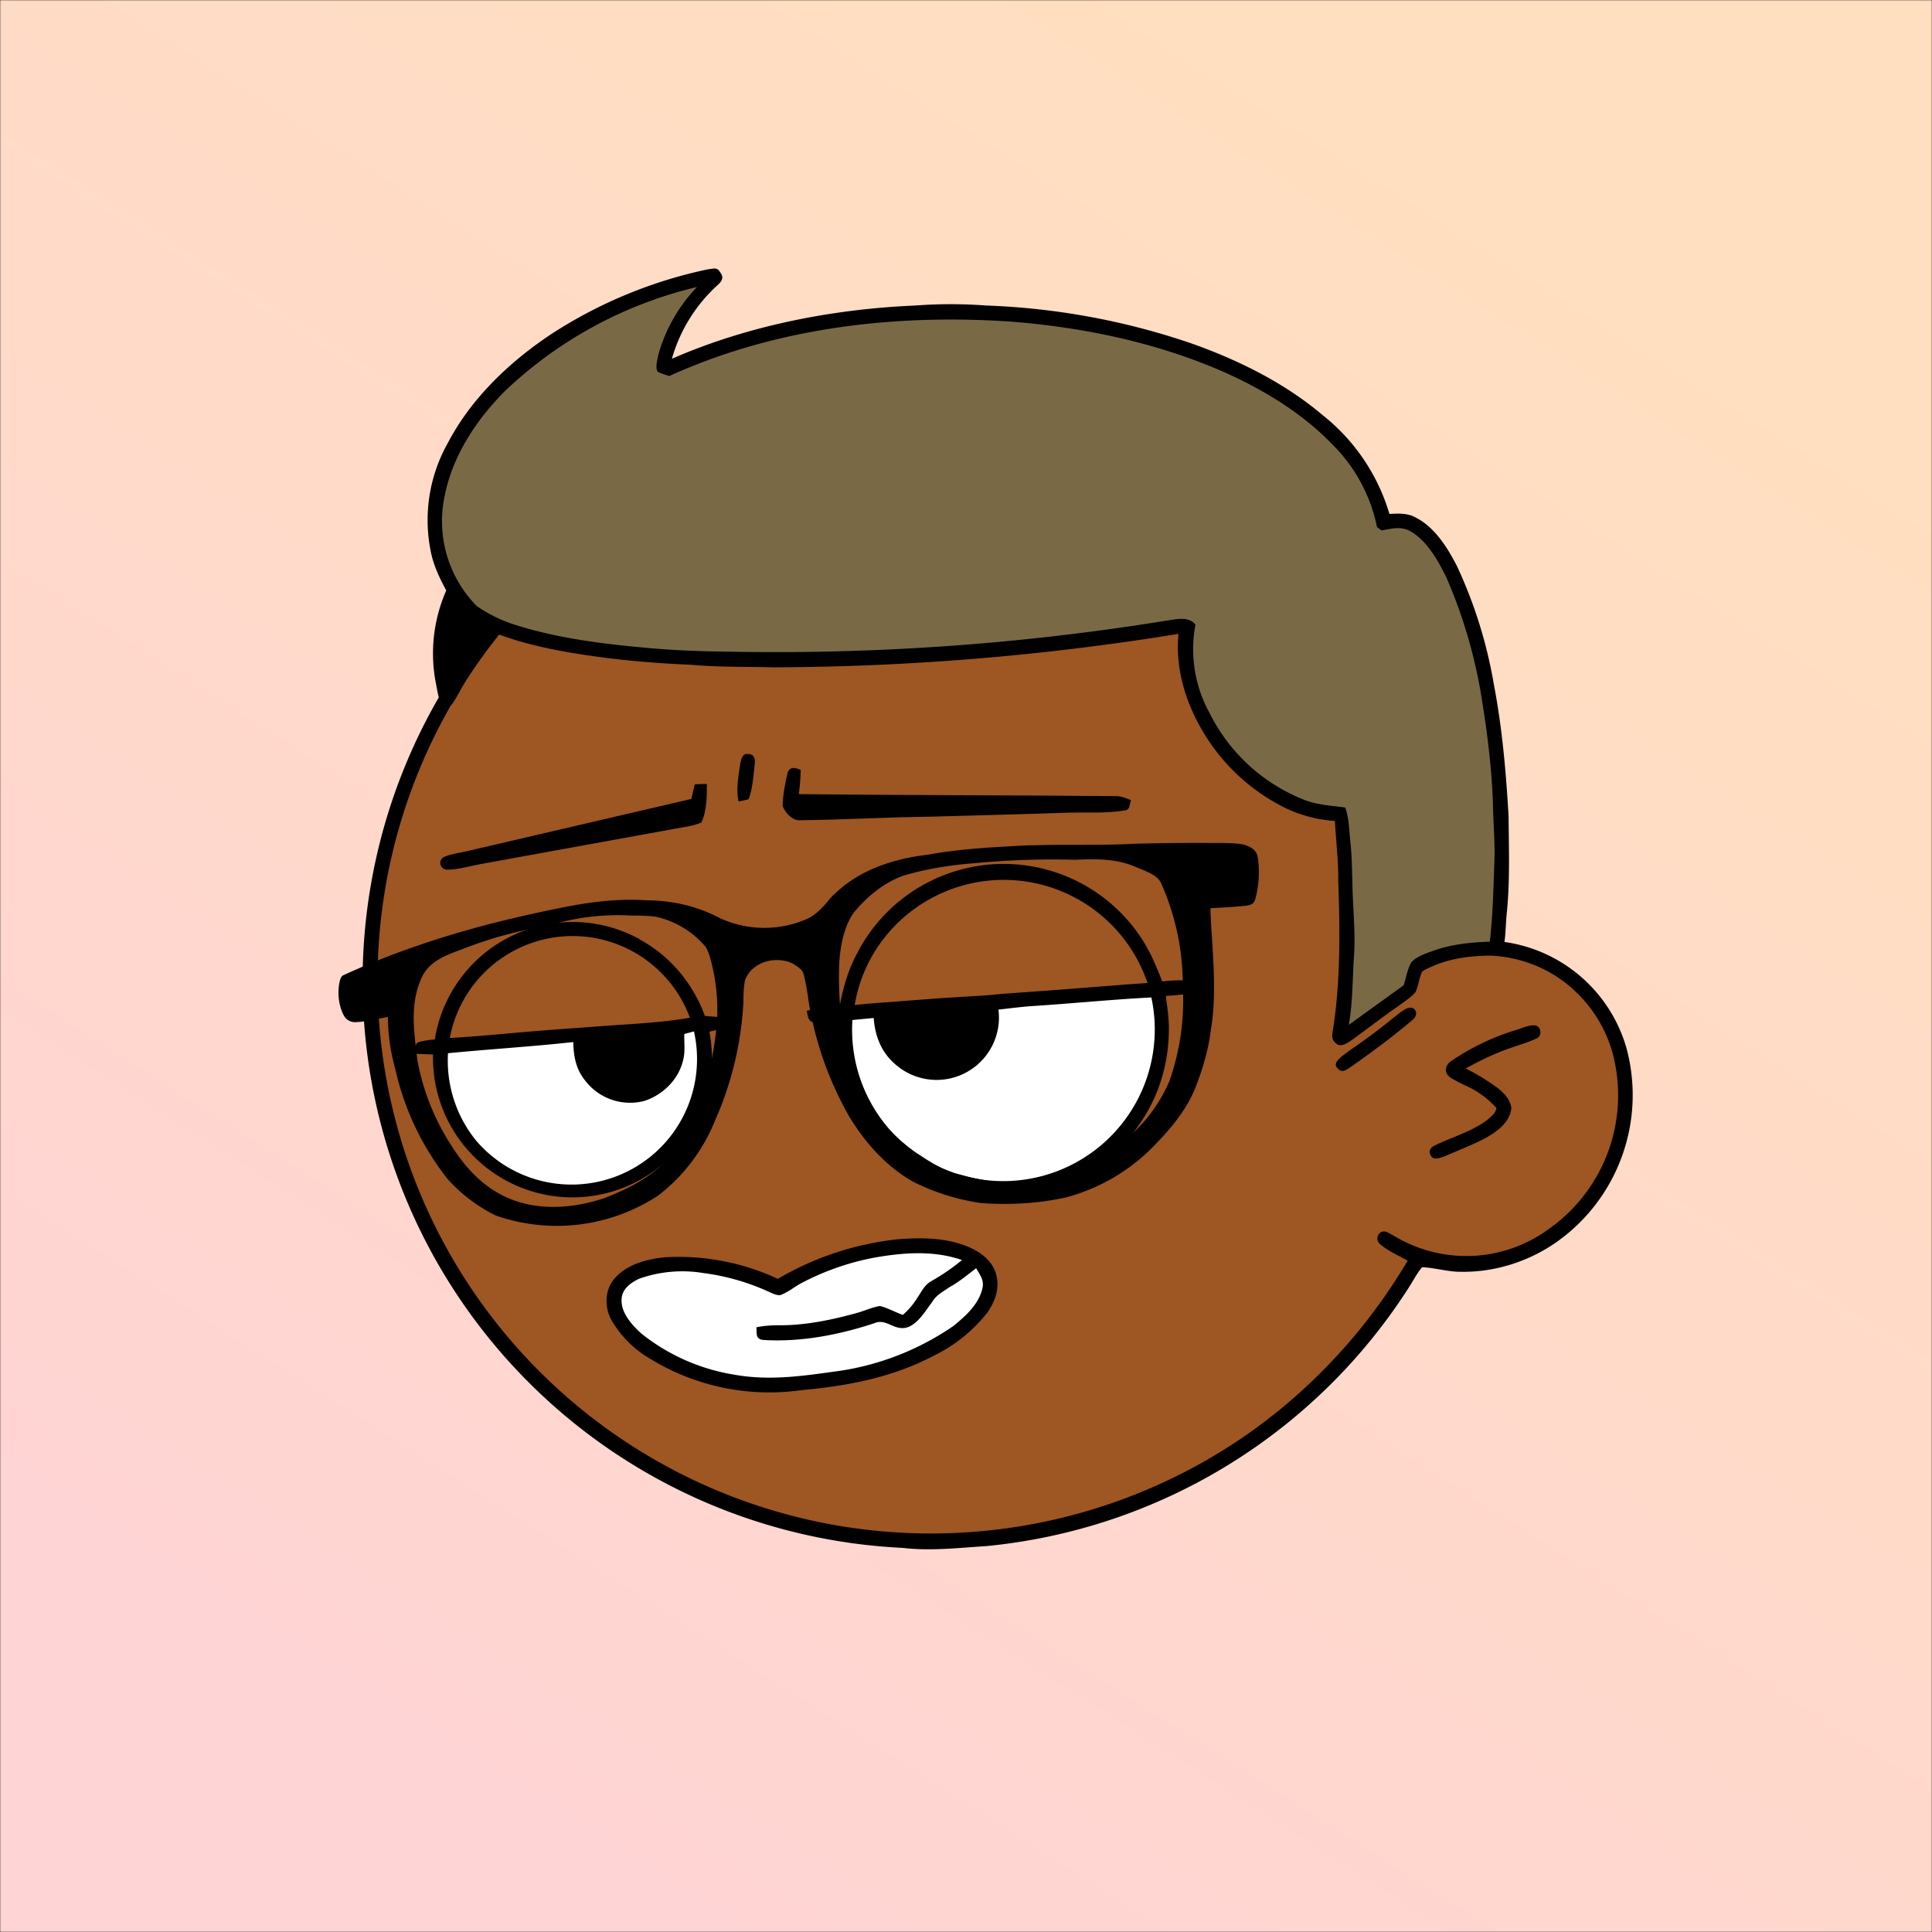 <svg xmlns="http://www.w3.org/2000/svg" viewBox="0 0 762 762" fill="none" shape-rendering="auto"><rect x="0" y="0" width="762" height="762" fill="#333333" stroke="none"/><mask id="viewboxMask"><rect width="762" height="762" rx="0" ry="0" x="0" y="0" fill="#fff" /></mask><g mask="url(#viewboxMask)"><rect fill="url(#backgroundLinear)" width="762" height="762" x="0" y="0" /><defs><linearGradient id="backgroundLinear" gradientTransform="rotate(122 0.5 0.5)"><stop stop-color="#ffdfbf"/><stop offset="1" stop-color="#ffd4d4"/></linearGradient></defs><path d="M396 164.8a224.8 224.8 0 0 1 104.8 42.4c6.2 4.9 12.5 9.4 18 15a225.4 225.4 0 0 1 71.8 149 58.5 58.5 0 0 1 50.9 42.2 71 71 0 0 1-27.6 76.5c-11 7.7-24.5 12-38 11.7-5 0-10-1.6-15-1.8-1.9 2.2-3.3 4.9-4.8 7.3A223.3 223.3 0 0 1 389 609.8c-11 .7-21.9 2-33 .7a223.7 223.7 0 0 1-178.8-342.3A223.4 223.4 0 0 1 352 163.5c14.6-1.4 29.4-.3 44 1.3Z" fill="#000"/><path fill-rule="evenodd" clip-rule="evenodd" d="M498.8 213.2A216 216 0 0 0 363 169c-13-.2-26.2 1.6-39 4a218 218 0 0 0-113.6 365.5 218.5 218.5 0 0 0 260.4 40.2c35-18.8 64.2-47.3 84.4-81.5l-3-1.6c-2.8-1.4-5.7-3-8-5-2.2-2-.3-5.8 2.7-4.7 1.5.7 3 1.6 4.4 2.4a55 55 0 0 0 59.6-3.6 64.5 64.5 0 0 0 25-69.8 53.1 53.1 0 0 0-24-31 52.6 52.6 0 0 0-47-2.8c-1.6.8-3.4 1.5-5 1.3-2.5-.2-2.8-4.2-.6-5.2 8-4 16.5-5.6 25.4-6.4a217 217 0 0 0-72-146.4c-4.4-4-8.7-8.1-13.9-11.3Zm107.6 196.2c2-1.2 1.3-5.1-1.4-5-2 0-4.2.8-6.2 1.6l-1.4.4a95.1 95.1 0 0 0-25.5 12.4c-2.2 2-2.2 4.4.1 6.2a92 92 0 0 0 5.2 2.8 36 36 0 0 1 13 9.2c-.2 1.9-2 3.4-3.4 4.5l-.2.2c-3.9 3-8.8 5-13.6 7-2.5 1-4.9 2-7.1 3.1-1.7.8-2.6 2.2-1.6 3.9 1 2 3.2 1.1 5 .5l.6-.2 5.4-2.3c5.4-2.3 11-4.5 15.4-8 2.7-2.1 5.1-5.1 5.4-8.7-.5-3.4-2.7-5.7-5.3-7.8a83 83 0 0 0-11.6-7.2l-1.1-.6c5.4-3 10.8-5.6 16.6-7.7l5-1.7a52 52 0 0 0 6.7-2.6Z" fill="#9e5622"/><g transform="translate(-161 -83)"><path fill-rule="evenodd" clip-rule="evenodd" d="M613 456a65 65 0 0 0-114.3 3.7c-3.3 6.3-5.2 13-6.5 20-4.4.4-8.8.9-13 2l.3 1.5c.3 1.4.6 2.6 2.3 3 2.3.2 4.8 0 7.1-.3l2.8-.2A65.1 65.1 0 0 0 612 524c6.5-10.2 9.8-22 10-34 .1-3.9-.3-7.5-.8-11.2l-.4-3 3-.2c2.2-.2 4.5-.4 6.8-1 1.1-.5 1.4-1.6 1.6-2.8l.4-1.4c-4.4-1.1-8.7-.8-13.2-.3l-1.4-3.5c-1.5-3.6-3-7.2-5.1-10.7Zm.6 14.7a59.9 59.9 0 0 0-106.7-13.8 58.4 58.4 0 0 0-8.8 22.5c6-.7 11.9-1 17.9-1.5l14.5-1.1 11-.7c4.8-.3 9.6-.5 14.4-1.1 16.4-1.1 32.8-2.4 49.2-3.7l8.5-.6Zm-200.2-17.1c12 6.5 21 17.4 25.6 30.1 2.6.2 5.3.4 8 .8l-.1.7-.6 3c-1 .8-2.5 1-3.9 1.3l-1.6.4a55 55 0 1 1-109 9l-7.2-.3.1-1.3c.1-1.2.2-2.7 1.2-3.2 1.5-.5 3.2-.7 4.8-1 .6 0 1.2 0 1.8-.2a55 55 0 0 1 80.9-39.4Zm19.7 30.8a49.3 49.3 0 0 0-94.7 8c7-.4 14-1 21-1.6a1133.2 1133.2 0 0 1 29.9-2.4 1075.2 1075.2 0 0 1 18-1.3c8.6-.6 17.3-1.2 25.8-2.7Z" fill="#000"/><path d="M615.1 476.4a59.8 59.8 0 0 1-67.2 71.8 59.7 59.7 0 0 1-50.7-62.9l8.4-.8c.5 6.9 2.8 13.1 8 17.8a24.6 24.6 0 0 0 41.2-21.1c4.5-.5 9-1.1 13.4-1.4 15.7-1 31.3-2.6 47-3.4ZM431 490.8l3.7-1a49.5 49.5 0 0 1-85.8 43.2 49.9 49.9 0 0 1-11.2-34.6c16.4-1.6 33-2.6 49.4-4.4.1 5.6 1.1 10.8 4.7 15.2a22.3 22.3 0 0 0 23.4 8c7-2.3 13-8 15-15.2 1.2-3.8.6-7.3.7-11.2Z" fill="#fff"/></g><g transform="translate(-161 -83)"><path d="M456 380.4c2.3-.1 2.9 1.7 2.7 3.6-.5 4.7-.8 9.8-2.4 14.2-1.3.4-2.6.6-4 .9-1.1-4.8 0-10.3.7-15.1.4-1.7.8-3.9 3-3.6ZM476.8 386.6c0 3.3-.4 6.4-.7 9.6 41.7.5 83.3.4 125 .8 2.2 0 4 .8 6 1.6-.7 1.5-.3 3.8-2.3 4-8 1.4-16.6.6-24.8 1-17.3.6-34.7 1-52 1.5-17 .2-34 1.2-51 1.4-3.4.4-6.1-2.7-7.3-5.5 0-4.4 1-9.1 2-13.5 1.4-2.4 3-1.6 5-.9ZM439.8 392.2c0 4.9 0 10.8-2.2 15.2-3.3 1.5-7.2 1.8-10.6 2.5l-77 14c-4.2.8-8.7 2.2-13 2.1-2.6-.5-3.3-3.7-.9-5 3.2-1.4 7-1.7 10.4-2.6l87.2-20.3 1.3-5.7c1.6-.2 3.2-.2 4.8-.2Z" fill="#000"/></g><g transform="translate(-161 -83)"><path d="M515 571.8c10-.8 20.3-.7 29.5 3.7 4.7 2.3 8.8 6 9.7 11.5.9 5.2-1.1 9.9-4 14a60.7 60.7 0 0 1-20.7 16.6c-16.5 8.7-34 12-52.5 13.7a90 90 0 0 1-59.1-12.1 42.2 42.2 0 0 1-16-16c-2.6-5.3-2.3-12 1.9-16.4 4.8-5.2 12.4-7.2 19.2-7.9a92.7 92.7 0 0 1 44.8 8.5 117.7 117.7 0 0 1 47.2-15.6Z" fill="#000"/><path d="M540.4 580a85 85 0 0 1-12.1 8.3c-2.7 1.5-3.8 4.1-5.5 6.6a30.2 30.2 0 0 1-5.7 6.7c-3-1-6-2.8-9.1-3.5-3 .5-6 1.9-8.9 2.7-10 2.8-20.7 5-31.1 4.9-3 0-5.8.2-8.7.8.3 2.5-.5 4.7 2.9 5 14.6.9 29.7-2 43.6-6.6 4.7-2.1 7.7 3 12.8 1.7 4.4-1.3 7.4-6.6 10-10 1.7-2.9 4.4-4.2 7-6 3.8-2.1 7-4.8 10.4-7.4 1.5 2.6 3.2 4.7 2.5 7.8-1.4 6.4-6.6 11-11.5 15a107 107 0 0 1-44.3 17.6c-14.4 2-28 4.2-42.6 1.5A78.8 78.8 0 0 1 414 609c-3.8-3.4-8.4-8.5-7.8-14 .3-3.8 3.9-6.3 7-7.7a51 51 0 0 1 25.2-2.2 89.4 89.4 0 0 1 25.4 7.2c1.6.7 3.4 1.7 5 1.5 3.2-1.2 5.8-3.5 8.8-5A102 102 0 0 1 506 579c11.4-2 23.3-2.9 34.5 1Z" fill="#fff"/></g><g transform="translate(-161 -83)"></g><g transform="translate(-161 -83)"><path fill-rule="evenodd" clip-rule="evenodd" d="M608 415.8a850 850 0 0 1 32-.3h1.7c3 0 6.2 0 9.3.5 2.6.6 5.6 2 6 4.9 1 5 .5 12-1 17-.5 1.7-1.8 2-3.4 2.3-3.5.4-7 .6-10.4.8l-3.8.2c.1 4.3.4 8.6.7 13 .7 11.7 1.4 23.7-.5 34.8-.9 7.5-3 14.9-5.7 21.9-3.1 8.5-9.1 16.1-15.4 22.6a75.3 75.3 0 0 1-36.2 21.8c-10.9 2.4-22.2 3-33.3 2.2a86.8 86.8 0 0 1-27-8.5c-10.5-6-18.5-15-24.8-25.2a134 134 0 0 1-15.5-41.6c-.5-2.2-.8-4.5-1.1-6.7-.5-2.9-.9-5.7-1.7-8.4-.4-1.8-2.6-3-4.1-4-6.7-3.3-16.4-.9-19 6.7-.5 2.8-.6 5.7-.6 8.6A132.1 132.1 0 0 1 443 525a70.2 70.2 0 0 1-22.5 29.6 72.9 72.9 0 0 1-64 7.8 62.9 62.9 0 0 1-18.8-14.2A107.3 107.3 0 0 1 317 505c-1.9-6.8-3-13.8-3-20.9l-4.9.9c-2.4.5-4.7 1-7.2 1.1-2.2.3-4.2-.6-5.3-2.6-2-3.8-2.5-8.4-1.8-12.6l.1-.5c.3-1.1.5-2.3 1.6-2.8 27.5-12.6 56-20.6 85.5-26.5 11.3-2.3 22.5-3.8 34-3 10 0 20 2.3 28.9 7a41.8 41.8 0 0 0 35.1 0c3-1.6 5-3.8 7-6 1.1-1.5 2.4-2.9 3.9-4.2 9.8-9.1 23-13.3 36.1-14.8 13.1-2.4 26.3-3 39.5-3.7h2.5c5.6-.2 11.1-.2 16.7-.2 7.4 0 14.9 0 22.3-.4Zm-23 6.3c8.3-.4 16.3-.5 24.1 2.9l2.2.9c3.1 1.3 6.8 2.8 7.9 6a98.4 98.4 0 0 1 8.3 40.1 96 96 0 0 1-5.2 37.2 60.6 60.6 0 0 1-18.2 23.9 76 76 0 0 1-17.8 10.2 66.4 66.4 0 0 1-29.3 6.2 95 95 0 0 1-17.2-3.2l-.9-.2c-6-1.5-10.7-4.6-15.7-7.9l-.8-.5a70 70 0 0 1-17.1-17c-2.8-4-4.6-8.7-6.3-13.3l-1.2-3.1c-4.7-12-6-24.6-5.9-37.3 0-7.8 1.2-17 5.5-23.6 5.1-6.4 12-12.2 19.8-15 9.3-2.8 19.2-4.3 28.8-5a320.7 320.7 0 0 1 39-1.3Zm-172.4 22H410a93.1 93.1 0 0 0-30 3.2l-6.8 1.5a164.8 164.8 0 0 0-30.5 8.8c-5.8 2.1-12 4.5-15 10.2-4.8 9.8-3.7 19.6-2.5 29.9l.4 3.3a92 92 0 0 0 13.1 33.3c5 8 11 15 19.4 19.6 12.8 7 28 6.1 41.4 1.6 11.4-4.5 21.8-9.9 28.6-20.4 8.8-14 14-30.7 15.5-47.2.9-9.3-.1-18.8-2.7-27.8-.5-1.4-1-3-2-4.1a35.6 35.6 0 0 0-19.1-11.4c-2.3-.4-4.8-.4-7.2-.5Z" fill="#000"/></g><g transform="translate(-161 -83)"><g fill="#000"><path d="M440.2 189.2c1.8-.1 3.6-1 4.7 1 1.6 2 1.1 3.4-.6 5a62.2 62.2 0 0 0-18.3 29.3c30-13.1 63.4-19.6 96-21 9.4-.7 18.6-.7 28 0a281 281 0 0 1 80.5 14.8c18.5 6.5 37 15.6 52 28.3a77.8 77.8 0 0 1 26.5 39.1c3.8-.2 7.3-.4 10.7 1.6 7.3 3.8 12.4 12 16 19.1a182.4 182.4 0 0 1 14.5 46.6c3.3 17.2 4.8 34.6 5.8 52 .1 13 .6 26.1-.8 39-.4 4.3-.3 8.7-1.3 12.9-1 3-4.4 2.7-6.9 3-8.3.3-17.8 1.7-25 6.2-1.3 2.5-1.5 5.6-2.7 8.2-2 2.3-4.8 4-7.2 5.8-6.3 4.3-12.3 9.1-18.5 13.5-1.8 1.1-4.1 2.7-6 .6-1.3-1.2-1.3-2.5-1-4.2 3.2-19.6 2.9-40.2 2.2-60 .1-7.8-.9-15.4-1.3-23.2a53.7 53.7 0 0 1-19.3-5A77.9 77.9 0 0 1 634 369c-6-11-9.4-23.4-8.2-36A1013.5 1013.5 0 0 1 466 346.2c-10.8-.3-21.5 0-32.2-1-14.4-.6-28.6-1.8-42.8-4-11.2-1.7-22.6-4-33.3-8-4.9 5-8 10.7-11.9 16.5-2.3 3.5-4 7.4-6.3 10.7-1 1.6-3.2 1.8-4.4.3-1.2-2.3-1.6-5.2-2.1-7.8a61.6 61.6 0 0 1 4-37c-2.4-4.5-4.6-9-5.8-14a62 62 0 0 1 6.5-44.3c9.3-17.8 24.9-32.5 41.6-43.4a182.2 182.2 0 0 1 61-25Z"/><path d="M340.5 321.2c3.1 4.3 7.2 7.2 11.8 9.7-5 6.6-9.6 13.5-14 20.5-1.2-9-1.5-17.8 1.2-26.6l1-3.6ZM718.2 480.6c2 1.1 1.6 3.3 0 4.6-8 6.8-16.4 13-25 19-1.5 1-3.2 2-4.6.2-1.8-1.7 0-3.3 1.3-4.5 3.7-3 7.8-5.5 11.6-8.4 4-2.9 7.9-6.2 11.8-9.2 1.6-1 3-2.3 5-1.7Z"/></g><path d="M436 196.1a63 63 0 0 0-15.4 27c-.3 2-1.3 4.7-.2 6.5 1.5.8 3 1.2 4.6 1.7 41.8-19 88.5-24.5 134-21.5 29 2.2 58.4 8.3 85.1 20.1 15.2 6.8 30.4 16 42 28a63.7 63.7 0 0 1 18 33l1.8 1.3c4.1-.7 7.6-1.8 11.5.4 6.4 3.7 10.8 11.5 14 18a198.7 198.7 0 0 1 14.4 50.4c2 12.6 3.5 25.3 4 38 .1 8 .9 16 .6 24-.4 10.5-.6 21-1.8 31.4-7.8.3-15.2 1-22.6 3.7-2.8 1-6.4 2.2-8.4 4.5-1.5 2.7-2 6-3 9L693 487.2c1.6-9.3 1.4-18.7 2.1-28.2.5-9.4-.6-18.6-.7-28-.2-5.4-.2-10.7-.8-16-.5-4.7-.5-9-2-13.5-5.7-.8-11.2-1-16.6-3.2a70.6 70.6 0 0 1-37-34.2 52 52 0 0 1-5.5-34.7c-2.6-3.4-7.3-2.2-10.9-1.7A964.5 964.5 0 0 1 447 340c-10-.1-20-.5-30-1.4-17-1.5-34.6-3.6-51-8.6a57 57 0 0 1-17-8 47.7 47.7 0 0 1-12.7-43c3-16 12.6-30.5 23.9-41.8a165 165 0 0 1 75.7-41Z" fill="#796a45"/></g><g transform="translate(-161 -83)"></g></g></svg>